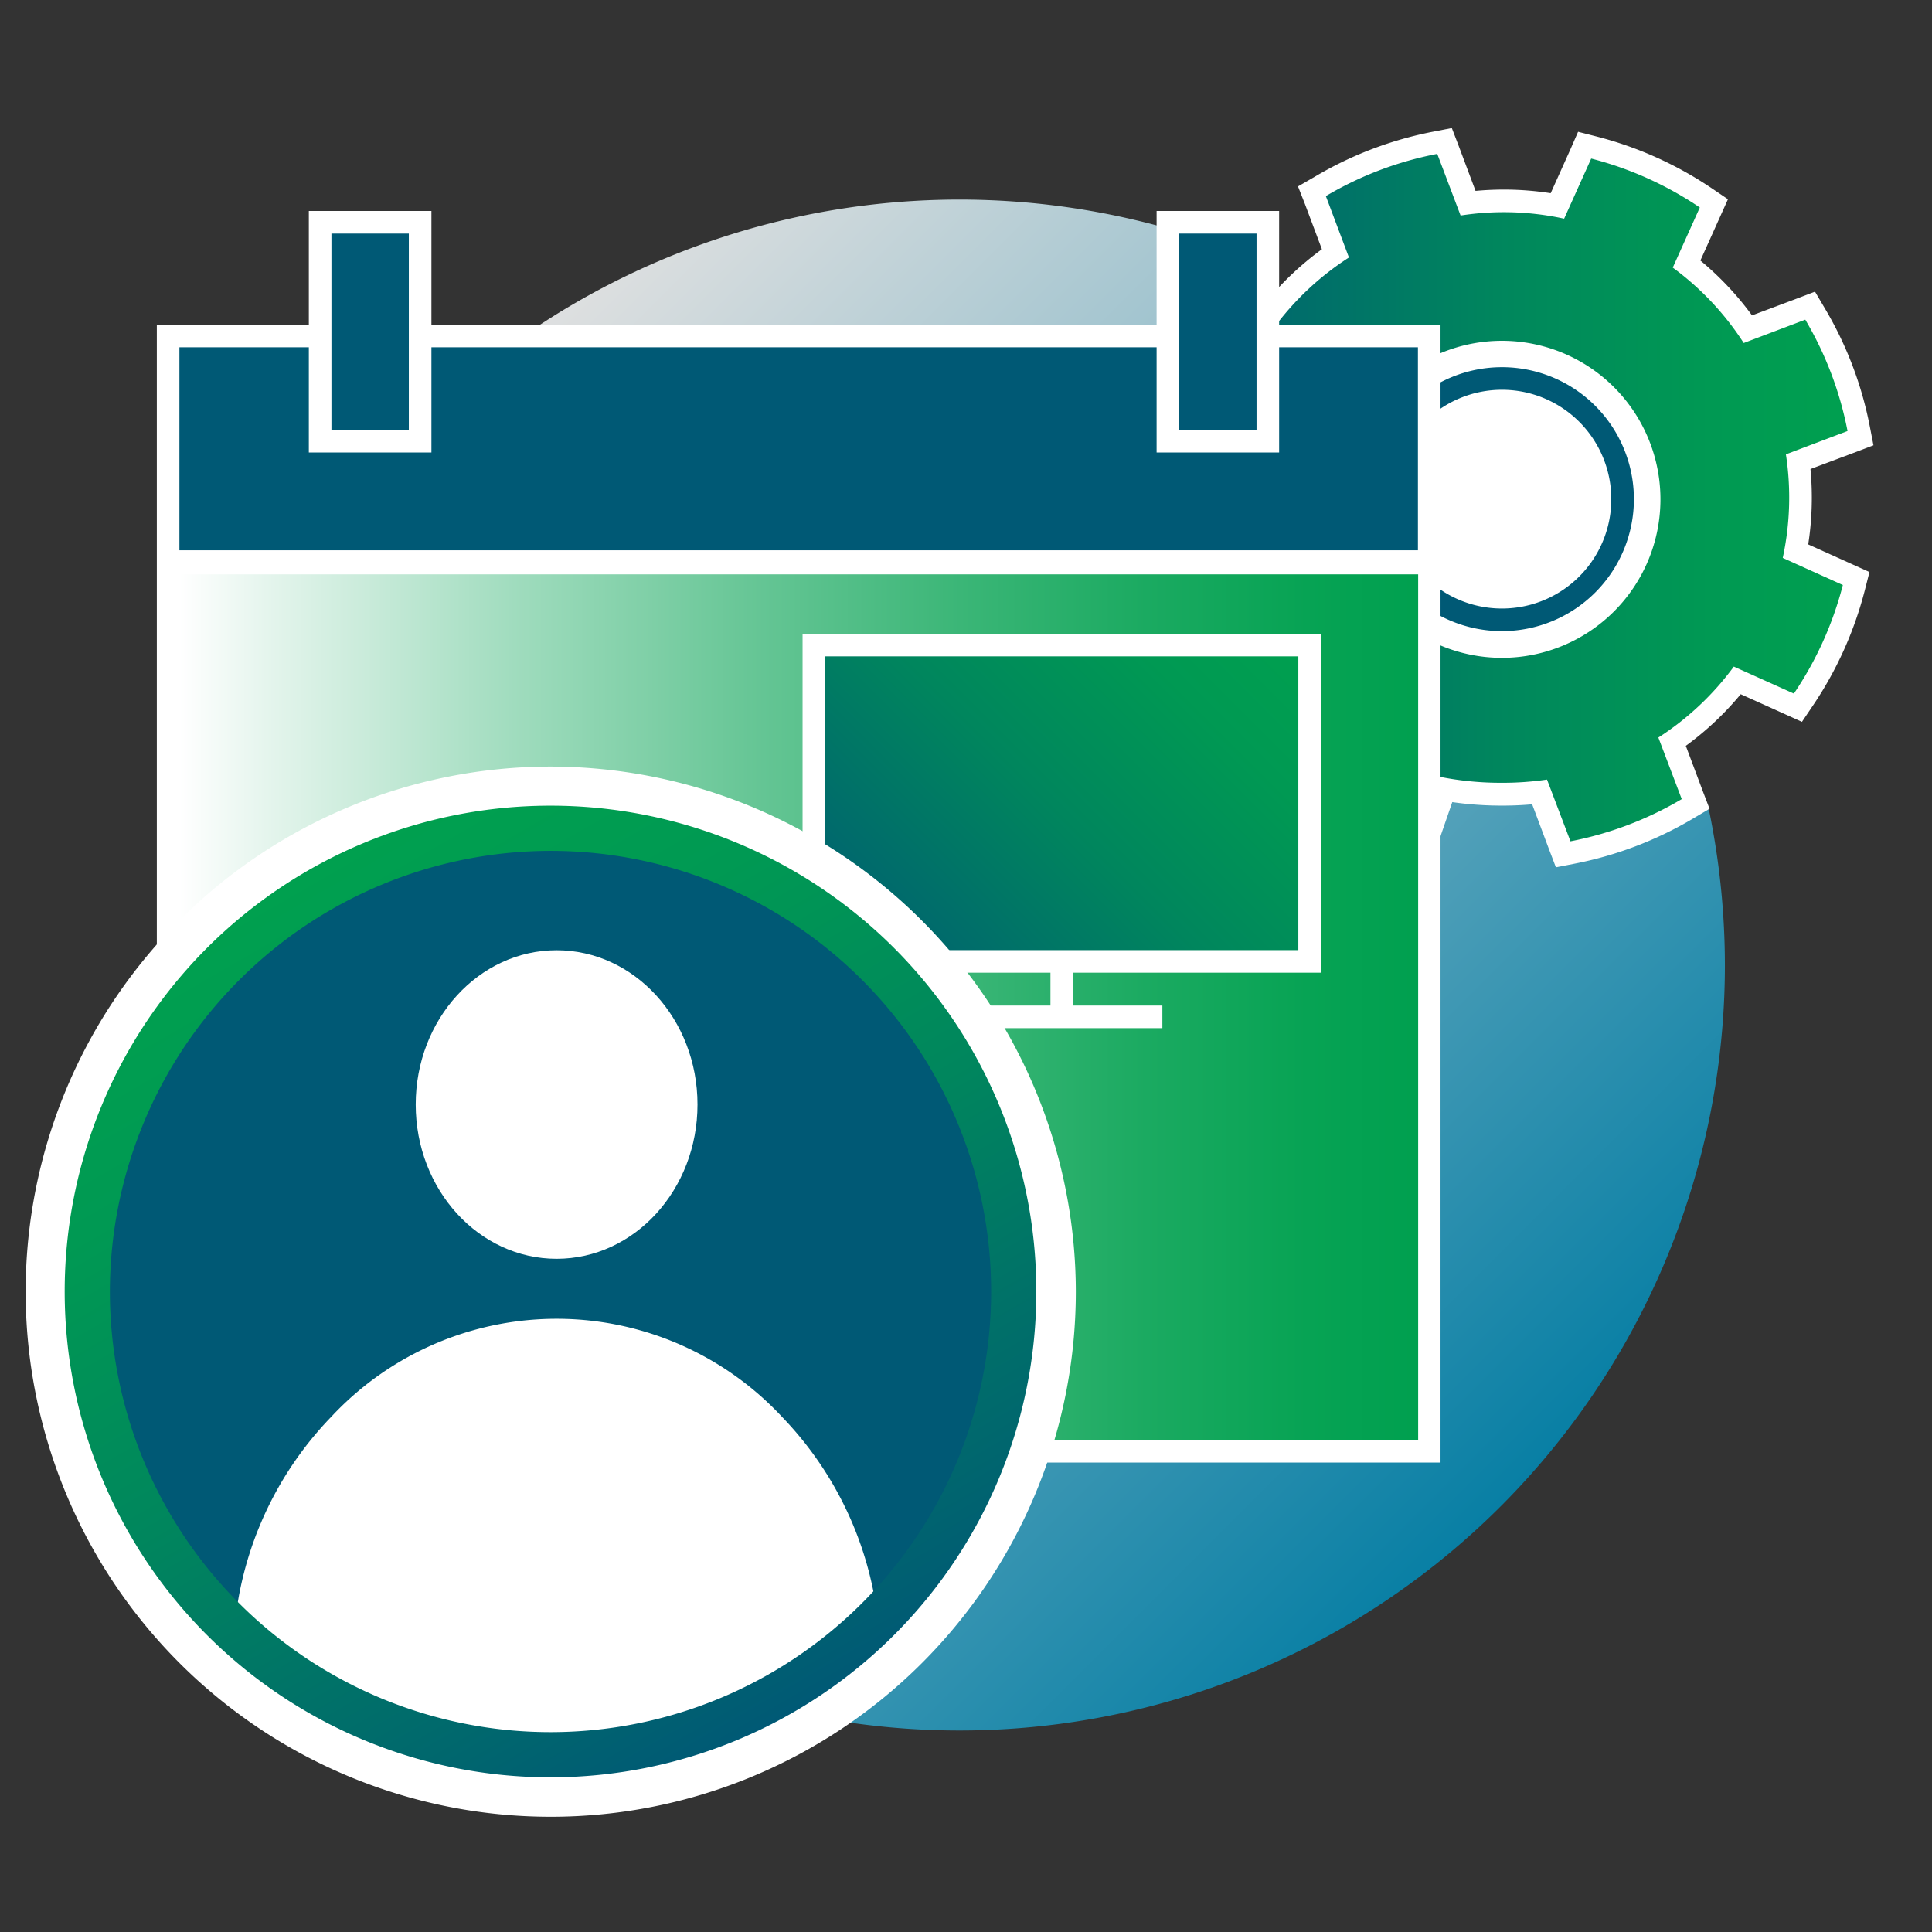 <svg id="Layer_1" data-name="Layer 1" xmlns="http://www.w3.org/2000/svg" xmlns:xlink="http://www.w3.org/1999/xlink" viewBox="0 0 342 342"><rect x="0" y="0" width="342" height="342" fill="#333333" stroke="none"/><defs><style>.cls-1{fill:url(#linear-gradient);}.cls-2{opacity:0.85;fill:url(#linear-gradient-2);}.cls-3{fill:url(#linear-gradient-3);}.cls-4{fill:#fff;}.cls-5{fill:#005975;}.cls-6{clip-path:url(#clip-path);}.cls-7{fill:url(#linear-gradient-5);}.cls-8{fill:url(#linear-gradient-6);}.cls-9{fill:url(#linear-gradient-7);}.cls-10{fill:url(#linear-gradient-8);}.cls-11{fill:url(#linear-gradient-9);}.cls-12{fill:url(#linear-gradient-10);}.cls-13{fill:url(#linear-gradient-11);}.cls-14{fill:url(#linear-gradient-12);}.cls-15{fill:url(#linear-gradient-13);}.cls-16{fill:url(#linear-gradient-14);}.cls-17{fill:url(#linear-gradient-15);}.cls-18{fill:url(#linear-gradient-16);}.cls-19{fill:url(#linear-gradient-17);}.cls-20{fill:url(#linear-gradient-18);}.cls-21{fill:url(#linear-gradient-19);}.cls-22{fill:url(#linear-gradient-20);}.cls-23{fill:url(#linear-gradient-21);}.cls-24{fill:url(#linear-gradient-22);}.cls-25{fill:url(#linear-gradient-23);}.cls-26{fill:url(#linear-gradient-24);}.cls-27{fill:url(#linear-gradient-25);}.cls-28{fill:url(#linear-gradient-26);}.cls-29{fill:url(#linear-gradient-27);}.cls-30{fill:url(#linear-gradient-28);}.cls-31{fill:url(#linear-gradient-29);}.cls-32{fill:url(#linear-gradient-30);}.cls-33{fill:url(#linear-gradient-31);}.cls-34{fill:url(#linear-gradient-32);}.cls-35{fill:url(#linear-gradient-33);}.cls-36{fill:url(#linear-gradient-34);}.cls-37{fill:url(#linear-gradient-35);}.cls-38{fill:url(#linear-gradient-36);}.cls-39{fill:url(#linear-gradient-37);}.cls-40{fill:url(#linear-gradient-38);}.cls-41{fill:url(#linear-gradient-39);}.cls-42{fill:url(#linear-gradient-40);}.cls-43{fill:url(#linear-gradient-41);}.cls-44{fill:url(#linear-gradient-42);}.cls-45{fill:url(#linear-gradient-43);}.cls-46{fill:url(#linear-gradient-44);}.cls-47{fill:url(#linear-gradient-45);}.cls-48{fill:url(#linear-gradient-46);}.cls-49{fill:url(#linear-gradient-47);}.cls-50{fill:url(#linear-gradient-48);}.cls-51{fill:url(#linear-gradient-49);}.cls-52{fill:url(#linear-gradient-50);}.cls-53{fill:url(#linear-gradient-51);}.cls-54{fill:url(#linear-gradient-52);}.cls-55{fill:url(#linear-gradient-53);}.cls-56{fill:url(#linear-gradient-54);}.cls-57{fill:url(#linear-gradient-55);}.cls-58{fill:url(#linear-gradient-56);}.cls-59{fill:url(#linear-gradient-57);}.cls-60{fill:url(#linear-gradient-58);}.cls-61{fill:url(#linear-gradient-59);}.cls-62{fill:url(#linear-gradient-60);}.cls-63{fill:url(#linear-gradient-61);}.cls-64{fill:url(#linear-gradient-62);}.cls-65{fill:url(#linear-gradient-63);}.cls-66{fill:url(#linear-gradient-64);}.cls-67{fill:url(#linear-gradient-65);}.cls-68{fill:url(#linear-gradient-66);}.cls-69{fill:url(#linear-gradient-67);}.cls-70{fill:url(#linear-gradient-68);}.cls-71{fill:url(#linear-gradient-69);}.cls-72{fill:url(#linear-gradient-70);}.cls-73{fill:url(#linear-gradient-71);}.cls-74{fill:url(#linear-gradient-72);}.cls-75{fill:url(#linear-gradient-73);}.cls-76{fill:url(#linear-gradient-74);}.cls-77{fill:url(#linear-gradient-75);}.cls-78,.cls-79{stroke:#fff;stroke-miterlimit:10;stroke-width:4px;}.cls-78{fill:url(#linear-gradient-76);}.cls-79{fill:url(#linear-gradient-77);}.cls-80{fill:url(#linear-gradient-78);}</style><linearGradient id="linear-gradient" x1="33.76" y1="177.22" x2="249.04" y2="177.22" gradientUnits="userSpaceOnUse"><stop offset="0" stop-color="#fff"/><stop offset="0.07" stop-color="#e5f5ed"/><stop offset="0.27" stop-color="#a0dcbe"/><stop offset="0.46" stop-color="#67c696"/><stop offset="0.63" stop-color="#3bb677"/><stop offset="0.78" stop-color="#1baa61"/><stop offset="0.91" stop-color="#07a354"/><stop offset="1" stop-color="#00a04f"/></linearGradient><linearGradient id="linear-gradient-2" x1="73.85" y1="75.04" x2="265.62" y2="266.81" gradientUnits="userSpaceOnUse"><stop offset="0" stop-color="#fff"/><stop offset="1" stop-color="#008cb8"/></linearGradient><linearGradient id="linear-gradient-3" x1="203.08" y1="88.08" x2="329.34" y2="88.08" gradientUnits="userSpaceOnUse"><stop offset="0" stop-color="#005975"/><stop offset="0.13" stop-color="#00666e"/><stop offset="0.49" stop-color="#00865d"/><stop offset="0.79" stop-color="#009953"/><stop offset="1" stop-color="#00a04f"/></linearGradient><clipPath id="clip-path"><rect class="cls-1" x="33.76" y="101.58" width="215.28" height="151.3"/></clipPath><linearGradient id="linear-gradient-5" x1="33.76" y1="177.22" x2="36.88" y2="177.22" xlink:href="#linear-gradient"/><linearGradient id="linear-gradient-6" x1="36.88" y1="177.22" x2="40" y2="177.22" xlink:href="#linear-gradient"/><linearGradient id="linear-gradient-7" x1="40" y1="177.22" x2="43.12" y2="177.22" xlink:href="#linear-gradient"/><linearGradient id="linear-gradient-8" x1="43.12" y1="177.22" x2="46.24" y2="177.22" xlink:href="#linear-gradient"/><linearGradient id="linear-gradient-9" x1="46.24" y1="177.22" x2="49.36" y2="177.22" xlink:href="#linear-gradient"/><linearGradient id="linear-gradient-10" x1="49.36" y1="177.22" x2="52.48" y2="177.22" xlink:href="#linear-gradient"/><linearGradient id="linear-gradient-11" x1="52.48" y1="177.22" x2="55.6" y2="177.22" xlink:href="#linear-gradient"/><linearGradient id="linear-gradient-12" x1="55.6" y1="177.22" x2="58.72" y2="177.22" xlink:href="#linear-gradient"/><linearGradient id="linear-gradient-13" x1="58.72" y1="177.22" x2="61.84" y2="177.22" xlink:href="#linear-gradient"/><linearGradient id="linear-gradient-14" x1="61.84" y1="177.22" x2="64.96" y2="177.22" xlink:href="#linear-gradient"/><linearGradient id="linear-gradient-15" x1="64.96" y1="177.22" x2="68.08" y2="177.22" xlink:href="#linear-gradient"/><linearGradient id="linear-gradient-16" x1="68.08" y1="177.22" x2="71.2" y2="177.22" xlink:href="#linear-gradient"/><linearGradient id="linear-gradient-17" x1="71.2" y1="177.22" x2="74.32" y2="177.22" xlink:href="#linear-gradient"/><linearGradient id="linear-gradient-18" x1="74.32" y1="177.22" x2="77.44" y2="177.22" xlink:href="#linear-gradient"/><linearGradient id="linear-gradient-19" x1="77.44" y1="177.22" x2="80.56" y2="177.22" xlink:href="#linear-gradient"/><linearGradient id="linear-gradient-20" x1="80.56" y1="177.22" x2="83.68" y2="177.22" xlink:href="#linear-gradient"/><linearGradient id="linear-gradient-21" x1="83.68" y1="177.22" x2="86.8" y2="177.22" xlink:href="#linear-gradient"/><linearGradient id="linear-gradient-22" x1="86.8" y1="177.22" x2="89.92" y2="177.22" xlink:href="#linear-gradient"/><linearGradient id="linear-gradient-23" x1="89.92" y1="177.22" x2="93.04" y2="177.22" xlink:href="#linear-gradient"/><linearGradient id="linear-gradient-24" x1="93.04" y1="177.22" x2="96.16" y2="177.22" xlink:href="#linear-gradient"/><linearGradient id="linear-gradient-25" x1="96.16" y1="177.22" x2="99.28" y2="177.22" xlink:href="#linear-gradient"/><linearGradient id="linear-gradient-26" x1="99.28" y1="177.22" x2="102.4" y2="177.22" xlink:href="#linear-gradient"/><linearGradient id="linear-gradient-27" x1="102.4" y1="177.22" x2="105.52" y2="177.22" xlink:href="#linear-gradient"/><linearGradient id="linear-gradient-28" x1="105.52" y1="177.22" x2="108.64" y2="177.22" xlink:href="#linear-gradient"/><linearGradient id="linear-gradient-29" x1="108.64" y1="177.22" x2="111.76" y2="177.22" xlink:href="#linear-gradient"/><linearGradient id="linear-gradient-30" x1="111.76" y1="177.22" x2="114.88" y2="177.22" xlink:href="#linear-gradient"/><linearGradient id="linear-gradient-31" x1="114.88" y1="177.22" x2="118" y2="177.22" xlink:href="#linear-gradient"/><linearGradient id="linear-gradient-32" x1="118" y1="177.22" x2="121.12" y2="177.22" xlink:href="#linear-gradient"/><linearGradient id="linear-gradient-33" x1="121.12" y1="177.22" x2="124.24" y2="177.22" xlink:href="#linear-gradient"/><linearGradient id="linear-gradient-34" x1="124.24" y1="177.22" x2="127.36" y2="177.22" xlink:href="#linear-gradient"/><linearGradient id="linear-gradient-35" x1="127.36" y1="177.22" x2="130.48" y2="177.22" xlink:href="#linear-gradient"/><linearGradient id="linear-gradient-36" x1="130.48" y1="177.22" x2="133.6" y2="177.22" xlink:href="#linear-gradient"/><linearGradient id="linear-gradient-37" x1="133.6" y1="177.22" x2="136.72" y2="177.22" xlink:href="#linear-gradient"/><linearGradient id="linear-gradient-38" x1="136.72" y1="177.22" x2="139.84" y2="177.22" xlink:href="#linear-gradient"/><linearGradient id="linear-gradient-39" x1="139.84" y1="177.22" x2="142.96" y2="177.22" xlink:href="#linear-gradient"/><linearGradient id="linear-gradient-40" x1="142.96" y1="177.22" x2="146.08" y2="177.22" xlink:href="#linear-gradient"/><linearGradient id="linear-gradient-41" x1="146.08" y1="177.22" x2="149.2" y2="177.22" xlink:href="#linear-gradient"/><linearGradient id="linear-gradient-42" x1="149.2" y1="177.22" x2="152.32" y2="177.22" xlink:href="#linear-gradient"/><linearGradient id="linear-gradient-43" x1="152.32" y1="177.22" x2="155.44" y2="177.22" xlink:href="#linear-gradient"/><linearGradient id="linear-gradient-44" x1="155.44" y1="177.22" x2="158.56" y2="177.22" xlink:href="#linear-gradient"/><linearGradient id="linear-gradient-45" x1="158.56" y1="177.22" x2="161.68" y2="177.22" xlink:href="#linear-gradient"/><linearGradient id="linear-gradient-46" x1="161.68" y1="177.22" x2="164.8" y2="177.22" xlink:href="#linear-gradient"/><linearGradient id="linear-gradient-47" x1="164.8" y1="177.22" x2="167.92" y2="177.22" xlink:href="#linear-gradient"/><linearGradient id="linear-gradient-48" x1="167.92" y1="177.22" x2="171.04" y2="177.22" xlink:href="#linear-gradient"/><linearGradient id="linear-gradient-49" x1="171.04" y1="177.22" x2="174.16" y2="177.22" xlink:href="#linear-gradient"/><linearGradient id="linear-gradient-50" x1="174.16" y1="177.22" x2="177.28" y2="177.22" xlink:href="#linear-gradient"/><linearGradient id="linear-gradient-51" x1="177.28" y1="177.22" x2="180.4" y2="177.22" xlink:href="#linear-gradient"/><linearGradient id="linear-gradient-52" x1="180.4" y1="177.22" x2="183.52" y2="177.22" xlink:href="#linear-gradient"/><linearGradient id="linear-gradient-53" x1="183.52" y1="177.22" x2="186.64" y2="177.22" xlink:href="#linear-gradient"/><linearGradient id="linear-gradient-54" x1="186.64" y1="177.22" x2="189.76" y2="177.22" xlink:href="#linear-gradient"/><linearGradient id="linear-gradient-55" x1="189.76" y1="177.22" x2="192.88" y2="177.22" xlink:href="#linear-gradient"/><linearGradient id="linear-gradient-56" x1="192.88" y1="177.22" x2="196" y2="177.22" xlink:href="#linear-gradient"/><linearGradient id="linear-gradient-57" x1="196" y1="177.22" x2="199.12" y2="177.22" xlink:href="#linear-gradient"/><linearGradient id="linear-gradient-58" x1="199.12" y1="177.22" x2="202.24" y2="177.22" xlink:href="#linear-gradient"/><linearGradient id="linear-gradient-59" x1="202.24" y1="177.22" x2="205.36" y2="177.22" xlink:href="#linear-gradient"/><linearGradient id="linear-gradient-60" x1="205.36" y1="177.22" x2="208.48" y2="177.22" xlink:href="#linear-gradient"/><linearGradient id="linear-gradient-61" x1="208.48" y1="177.22" x2="211.6" y2="177.22" xlink:href="#linear-gradient"/><linearGradient id="linear-gradient-62" x1="211.6" y1="177.22" x2="214.72" y2="177.22" xlink:href="#linear-gradient"/><linearGradient id="linear-gradient-63" x1="214.72" y1="177.22" x2="217.84" y2="177.22" xlink:href="#linear-gradient"/><linearGradient id="linear-gradient-64" x1="217.84" y1="177.22" x2="220.96" y2="177.22" xlink:href="#linear-gradient"/><linearGradient id="linear-gradient-65" x1="220.96" y1="177.22" x2="224.08" y2="177.22" xlink:href="#linear-gradient"/><linearGradient id="linear-gradient-66" x1="224.08" y1="177.22" x2="227.2" y2="177.22" xlink:href="#linear-gradient"/><linearGradient id="linear-gradient-67" x1="227.2" y1="177.22" x2="230.32" y2="177.22" xlink:href="#linear-gradient"/><linearGradient id="linear-gradient-68" x1="230.32" y1="177.22" x2="233.44" y2="177.22" xlink:href="#linear-gradient"/><linearGradient id="linear-gradient-69" x1="233.44" y1="177.22" x2="236.56" y2="177.22" xlink:href="#linear-gradient"/><linearGradient id="linear-gradient-70" x1="236.56" y1="177.22" x2="239.68" y2="177.22" xlink:href="#linear-gradient"/><linearGradient id="linear-gradient-71" x1="239.68" y1="177.22" x2="242.8" y2="177.22" xlink:href="#linear-gradient"/><linearGradient id="linear-gradient-72" x1="242.8" y1="177.22" x2="245.92" y2="177.22" xlink:href="#linear-gradient"/><linearGradient id="linear-gradient-73" x1="245.92" y1="177.22" x2="249.04" y2="177.22" xlink:href="#linear-gradient"/><linearGradient id="linear-gradient-74" x1="31.76" y1="177.22" x2="251.04" y2="177.22" xlink:href="#linear-gradient"/><linearGradient id="linear-gradient-75" x1="152.01" y1="178.13" x2="223.89" y2="106.25" xlink:href="#linear-gradient-3"/><linearGradient id="linear-gradient-76" x1="170.14" y1="180" x2="205.76" y2="180" xlink:href="#linear-gradient-3"/><linearGradient id="linear-gradient-77" x1="185.68" y1="173.19" x2="190.22" y2="177.73" xlink:href="#linear-gradient-3"/><linearGradient id="linear-gradient-78" x1="140.47" y1="303.16" x2="54.42" y2="154.13" xlink:href="#linear-gradient-3"/></defs><path class="cls-2" d="M305.34,170.93A135.5,135.5,0,1,1,225.39,47.24v5.3l3.44-3.69q2.23,1.08,4.42,2.24A136.43,136.43,0,0,1,280.4,92.54a134.7,134.7,0,0,1,18.81,38l-2,1.77,5.38,11.41v0A136.28,136.28,0,0,1,305.34,170.93Z"/><path class="cls-3" d="M272.55,140.21a56.69,56.69,0,0,1-6.65.38,58.34,58.34,0,0,1-10.16-.86L252,150.5l-1.79-.46a63.44,63.44,0,0,1-19.84-9l-1.39-.94,4.82-10.71A52.08,52.08,0,0,1,223,117.87L212,122l-.86-1.45a63.29,63.29,0,0,1-7.71-20.35l-.32-1.65,11-4.17a52.15,52.15,0,0,1,.77-17.22l-.11-24.85,10,3.46a52.35,52.35,0,0,1,11.65-11l-4.18-11,1.45-.86A63.52,63.52,0,0,1,254,25.27L255.7,25l4.16,11a52.14,52.14,0,0,1,15.85.48l4.83-10.72,1.63.42A63.52,63.52,0,0,1,302,35.07l1.4.94-4.83,10.72a52,52,0,0,1,10.86,11.55l11-4.16.86,1.45A63.35,63.35,0,0,1,329,75.92l.32,1.65-11,4.16a52,52,0,0,1-.48,15.86l10.72,4.83-.42,1.63a63.74,63.74,0,0,1-9,19.85l-.95,1.39-10.71-4.83A52.06,52.06,0,0,1,296,131.33l4.17,11-1.45.86a63.69,63.69,0,0,1-20.35,7.72l-1.65.32Z"/><path class="cls-4" d="M254.42,27.24l4.13,10.91a50.05,50.05,0,0,1,18.33.56l4.79-10.64a61.65,61.65,0,0,1,19.23,8.66l-4.79,10.64a50.36,50.36,0,0,1,12.56,13.35l10.9-4.13a61.63,61.63,0,0,1,7.48,19.71l-10.91,4.13a50.43,50.43,0,0,1-.56,18.33l10.64,4.8a61.72,61.72,0,0,1-8.67,19.22L306.92,118a50.4,50.4,0,0,1-13.36,12.56l4.14,10.9A61.72,61.72,0,0,1,278,148.93L273.85,138a53.5,53.5,0,0,1-8,.57,55.33,55.33,0,0,1-11.49-1.16l-3.68,10.68a61.75,61.75,0,0,1-19.22-8.68l4.79-10.63a50.24,50.24,0,0,1-12.56-13.36l-10.91,4.14a61.47,61.47,0,0,1-7.47-19.71l10.9-4.14a50.39,50.39,0,0,1,.57-18.32l-.1-22.25,8.75,3a50.39,50.39,0,0,1,13.36-12.56L234.7,34.71a61.44,61.44,0,0,1,19.72-7.47M257,22.67l-3.3.64a65.31,65.31,0,0,0-21,8L229.77,33,231,36.12l3,8a53.93,53.93,0,0,0-9.91,9.36l-6-2.09-5.33-1.84,0,5.64.1,21.82a54.15,54.15,0,0,0-.92,16.11l-8,3-3.14,1.19.63,3.3a65.46,65.46,0,0,0,8,21l1.71,2.9,3.15-1.19,8-3a54.06,54.06,0,0,0,9.14,9.73l-3.5,7.76-1.38,3.07,2.79,1.89A65.71,65.71,0,0,0,249.73,152l3.58.92,1.2-3.49,2.57-7.44a61.88,61.88,0,0,0,8.82.62c1.83,0,3.61-.08,5.32-.23l3,8,1.2,3.15,3.3-.64a65.75,65.75,0,0,0,21-8l2.9-1.72-1.2-3.14-3-8a53.61,53.61,0,0,0,9.72-9.14l7.77,3.5,3.07,1.39,1.88-2.79a65.58,65.58,0,0,0,9.24-20.47l.83-3.26-3.06-1.38-7.78-3.51a54.12,54.12,0,0,0,.4-13.34l8-3,3.15-1.2L331,75.53a65.21,65.21,0,0,0-8-21l-1.71-2.9-3.15,1.2-8,3a53.9,53.9,0,0,0-9.14-9.71l3.5-7.78,1.38-3.07-2.79-1.89a65.51,65.51,0,0,0-20.48-9.22l-3.26-.83L278,26.42l-3.5,7.78a53.58,53.58,0,0,0-8.3-.64c-1.68,0-3.36.08-5,.23l-3-8L257,22.67Z"/><path class="cls-4" d="M265.87,114.45a26.06,26.06,0,1,1,26.06-26.06A26.09,26.09,0,0,1,265.87,114.45Z"/><path class="cls-4" d="M265.87,64.33a24.07,24.07,0,1,1-17,7,24.08,24.08,0,0,1,17-7m0-4a28.06,28.06,0,1,0,28.06,28.06,28.06,28.06,0,0,0-28.06-28.06Z"/><circle class="cls-4" cx="265.87" cy="88.39" r="21.36"/><path class="cls-5" d="M265.87,69a19.36,19.36,0,1,1-13.69,5.67A19.38,19.38,0,0,1,265.87,69m0-4a23.36,23.36,0,1,0,23.36,23.36A23.36,23.36,0,0,0,265.87,65Z"/><path class="cls-4" d="M247,65.48V250.9H35.76V65.48H247m8-8H27.76V258.9H255V57.48Z"/><rect class="cls-1" x="33.76" y="101.58" width="215.28" height="151.3"/><g class="cls-6"><rect class="cls-7" x="33.76" y="101.58" width="3.12" height="151.3"/><rect class="cls-8" x="36.88" y="101.58" width="3.12" height="151.3"/><rect class="cls-9" x="40" y="101.58" width="3.12" height="151.3"/><rect class="cls-10" x="43.12" y="101.58" width="3.12" height="151.3"/><rect class="cls-11" x="46.24" y="101.58" width="3.12" height="151.3"/><rect class="cls-12" x="49.36" y="101.58" width="3.12" height="151.3"/><rect class="cls-13" x="52.48" y="101.58" width="3.12" height="151.3"/><rect class="cls-14" x="55.6" y="101.58" width="3.12" height="151.3"/><rect class="cls-15" x="58.72" y="101.58" width="3.12" height="151.3"/><rect class="cls-16" x="61.84" y="101.58" width="3.12" height="151.3"/><rect class="cls-17" x="64.96" y="101.58" width="3.12" height="151.3"/><rect class="cls-18" x="68.08" y="101.58" width="3.12" height="151.3"/><rect class="cls-19" x="71.2" y="101.58" width="3.12" height="151.3"/><rect class="cls-20" x="74.32" y="101.58" width="3.12" height="151.3"/><rect class="cls-21" x="77.44" y="101.58" width="3.12" height="151.3"/><rect class="cls-22" x="80.56" y="101.58" width="3.12" height="151.3"/><rect class="cls-23" x="83.68" y="101.58" width="3.12" height="151.3"/><rect class="cls-24" x="86.8" y="101.58" width="3.12" height="151.3"/><rect class="cls-25" x="89.92" y="101.58" width="3.12" height="151.3"/><rect class="cls-26" x="93.04" y="101.58" width="3.12" height="151.3"/><rect class="cls-27" x="96.16" y="101.58" width="3.12" height="151.3"/><rect class="cls-28" x="99.28" y="101.58" width="3.12" height="151.3"/><rect class="cls-29" x="102.4" y="101.58" width="3.12" height="151.3"/><rect class="cls-30" x="105.52" y="101.58" width="3.12" height="151.3"/><rect class="cls-31" x="108.64" y="101.58" width="3.12" height="151.3"/><rect class="cls-32" x="111.76" y="101.58" width="3.12" height="151.3"/><rect class="cls-33" x="114.88" y="101.58" width="3.12" height="151.3"/><rect class="cls-34" x="118" y="101.58" width="3.12" height="151.3"/><rect class="cls-35" x="121.12" y="101.58" width="3.12" height="151.3"/><rect class="cls-36" x="124.24" y="101.58" width="3.12" height="151.3"/><rect class="cls-37" x="127.36" y="101.58" width="3.12" height="151.3"/><rect class="cls-38" x="130.48" y="101.58" width="3.12" height="151.3"/><rect class="cls-39" x="133.6" y="101.58" width="3.12" height="151.3"/><rect class="cls-40" x="136.72" y="101.58" width="3.12" height="151.3"/><rect class="cls-41" x="139.84" y="101.58" width="3.12" height="151.3"/><rect class="cls-42" x="142.96" y="101.58" width="3.12" height="151.3"/><rect class="cls-43" x="146.08" y="101.58" width="3.12" height="151.3"/><rect class="cls-44" x="149.2" y="101.58" width="3.12" height="151.3"/><rect class="cls-45" x="152.32" y="101.58" width="3.12" height="151.3"/><rect class="cls-46" x="155.44" y="101.58" width="3.12" height="151.3"/><rect class="cls-47" x="158.56" y="101.58" width="3.12" height="151.3"/><rect class="cls-48" x="161.68" y="101.58" width="3.12" height="151.3"/><rect class="cls-49" x="164.8" y="101.58" width="3.12" height="151.3"/><rect class="cls-50" x="167.92" y="101.58" width="3.12" height="151.3"/><rect class="cls-51" x="171.04" y="101.58" width="3.12" height="151.3"/><rect class="cls-52" x="174.16" y="101.58" width="3.12" height="151.3"/><rect class="cls-53" x="177.28" y="101.58" width="3.12" height="151.3"/><rect class="cls-54" x="180.4" y="101.58" width="3.12" height="151.3"/><rect class="cls-55" x="183.52" y="101.58" width="3.12" height="151.3"/><rect class="cls-56" x="186.64" y="101.58" width="3.12" height="151.3"/><rect class="cls-57" x="189.76" y="101.58" width="3.12" height="151.3"/><rect class="cls-58" x="192.88" y="101.58" width="3.12" height="151.3"/><rect class="cls-59" x="196" y="101.58" width="3.12" height="151.3"/><rect class="cls-60" x="199.12" y="101.58" width="3.12" height="151.3"/><rect class="cls-61" x="202.24" y="101.58" width="3.12" height="151.3"/><rect class="cls-62" x="205.36" y="101.58" width="3.12" height="151.3"/><rect class="cls-63" x="208.48" y="101.58" width="3.12" height="151.3"/><rect class="cls-64" x="211.6" y="101.58" width="3.12" height="151.3"/><rect class="cls-65" x="214.72" y="101.58" width="3.12" height="151.3"/><rect class="cls-66" x="217.84" y="101.58" width="3.12" height="151.3"/><rect class="cls-67" x="220.96" y="101.58" width="3.12" height="151.3"/><rect class="cls-68" x="224.08" y="101.58" width="3.12" height="151.3"/><rect class="cls-69" x="227.2" y="101.58" width="3.12" height="151.3"/><rect class="cls-70" x="230.32" y="101.58" width="3.12" height="151.3"/><rect class="cls-71" x="233.44" y="101.58" width="3.12" height="151.3"/><rect class="cls-72" x="236.56" y="101.58" width="3.12" height="151.3"/><rect class="cls-73" x="239.68" y="101.58" width="3.12" height="151.3"/><rect class="cls-74" x="242.8" y="101.58" width="3.12" height="151.3"/><rect class="cls-75" x="245.92" y="101.58" width="3.12" height="151.3"/></g><rect class="cls-76" x="31.76" y="99.54" width="219.28" height="155.36"/><rect class="cls-5" x="33.76" y="63.48" width="215.28" height="35.94"/><path class="cls-5" d="M247,65.48V97.41H35.76V65.48H247m4-4H31.76v39.93H251V61.48Z"/><rect class="cls-5" x="56.67" y="39.35" width="17.7" height="38.75"/><path class="cls-4" d="M72.37,41.35V76.1H58.67V41.35h13.7m4-4H54.67V80.1h21.7V37.35Z"/><rect class="cls-5" x="206.74" y="39.35" width="17.7" height="38.75"/><path class="cls-4" d="M222.43,41.35V76.1H208.74V41.35h13.69m4-4H204.74V80.1h21.69V37.35Z"/><rect class="cls-4" x="29.22" y="97.41" width="224.35" height="4.26"/><rect class="cls-77" x="144.07" y="114.19" width="87.76" height="56"/><path class="cls-4" d="M229.83,116.19v52H146.07v-52h83.76m4-4H142.07v60h91.76v-60Z"/><line class="cls-78" x1="205.76" y1="180" x2="170.14" y2="180"/><line class="cls-79" x1="187.95" y1="180" x2="187.95" y2="170.92"/><path class="cls-5" d="M182,228.65a84.47,84.47,0,0,1-28.33,63.13c-.35.32-.71.65-1.08,1a84.53,84.53,0,0,1-110.28,0c-.37-.31-.73-.63-1.08-1A84.54,84.54,0,1,1,182,228.65Z"/><ellipse class="cls-4" cx="98.53" cy="195.52" rx="24.94" ry="27.31"/><path class="cls-4" d="M155.76,291.49a61.93,61.93,0,0,0-17.32-40.67,54.53,54.53,0,0,0-79.82,0A61.79,61.79,0,0,0,41.3,291.48v.14l.1.09,1.1,1a85.93,85.93,0,0,0,112.07,0c.37-.31.72-.63,1.08-.95l.12-.11Z"/><path class="cls-4" d="M97.45,143.7a84.95,84.95,0,1,1-84.95,85,84.94,84.94,0,0,1,85-85m0-8a92.95,92.95,0,1,0,92.94,93,93.06,93.06,0,0,0-92.94-93Z"/><path class="cls-80" d="M97.45,150.62a78,78,0,1,1-78,78,78.12,78.12,0,0,1,78-78m0-8a86,86,0,1,0,86,86,86,86,0,0,0-86-86Z"/></svg>